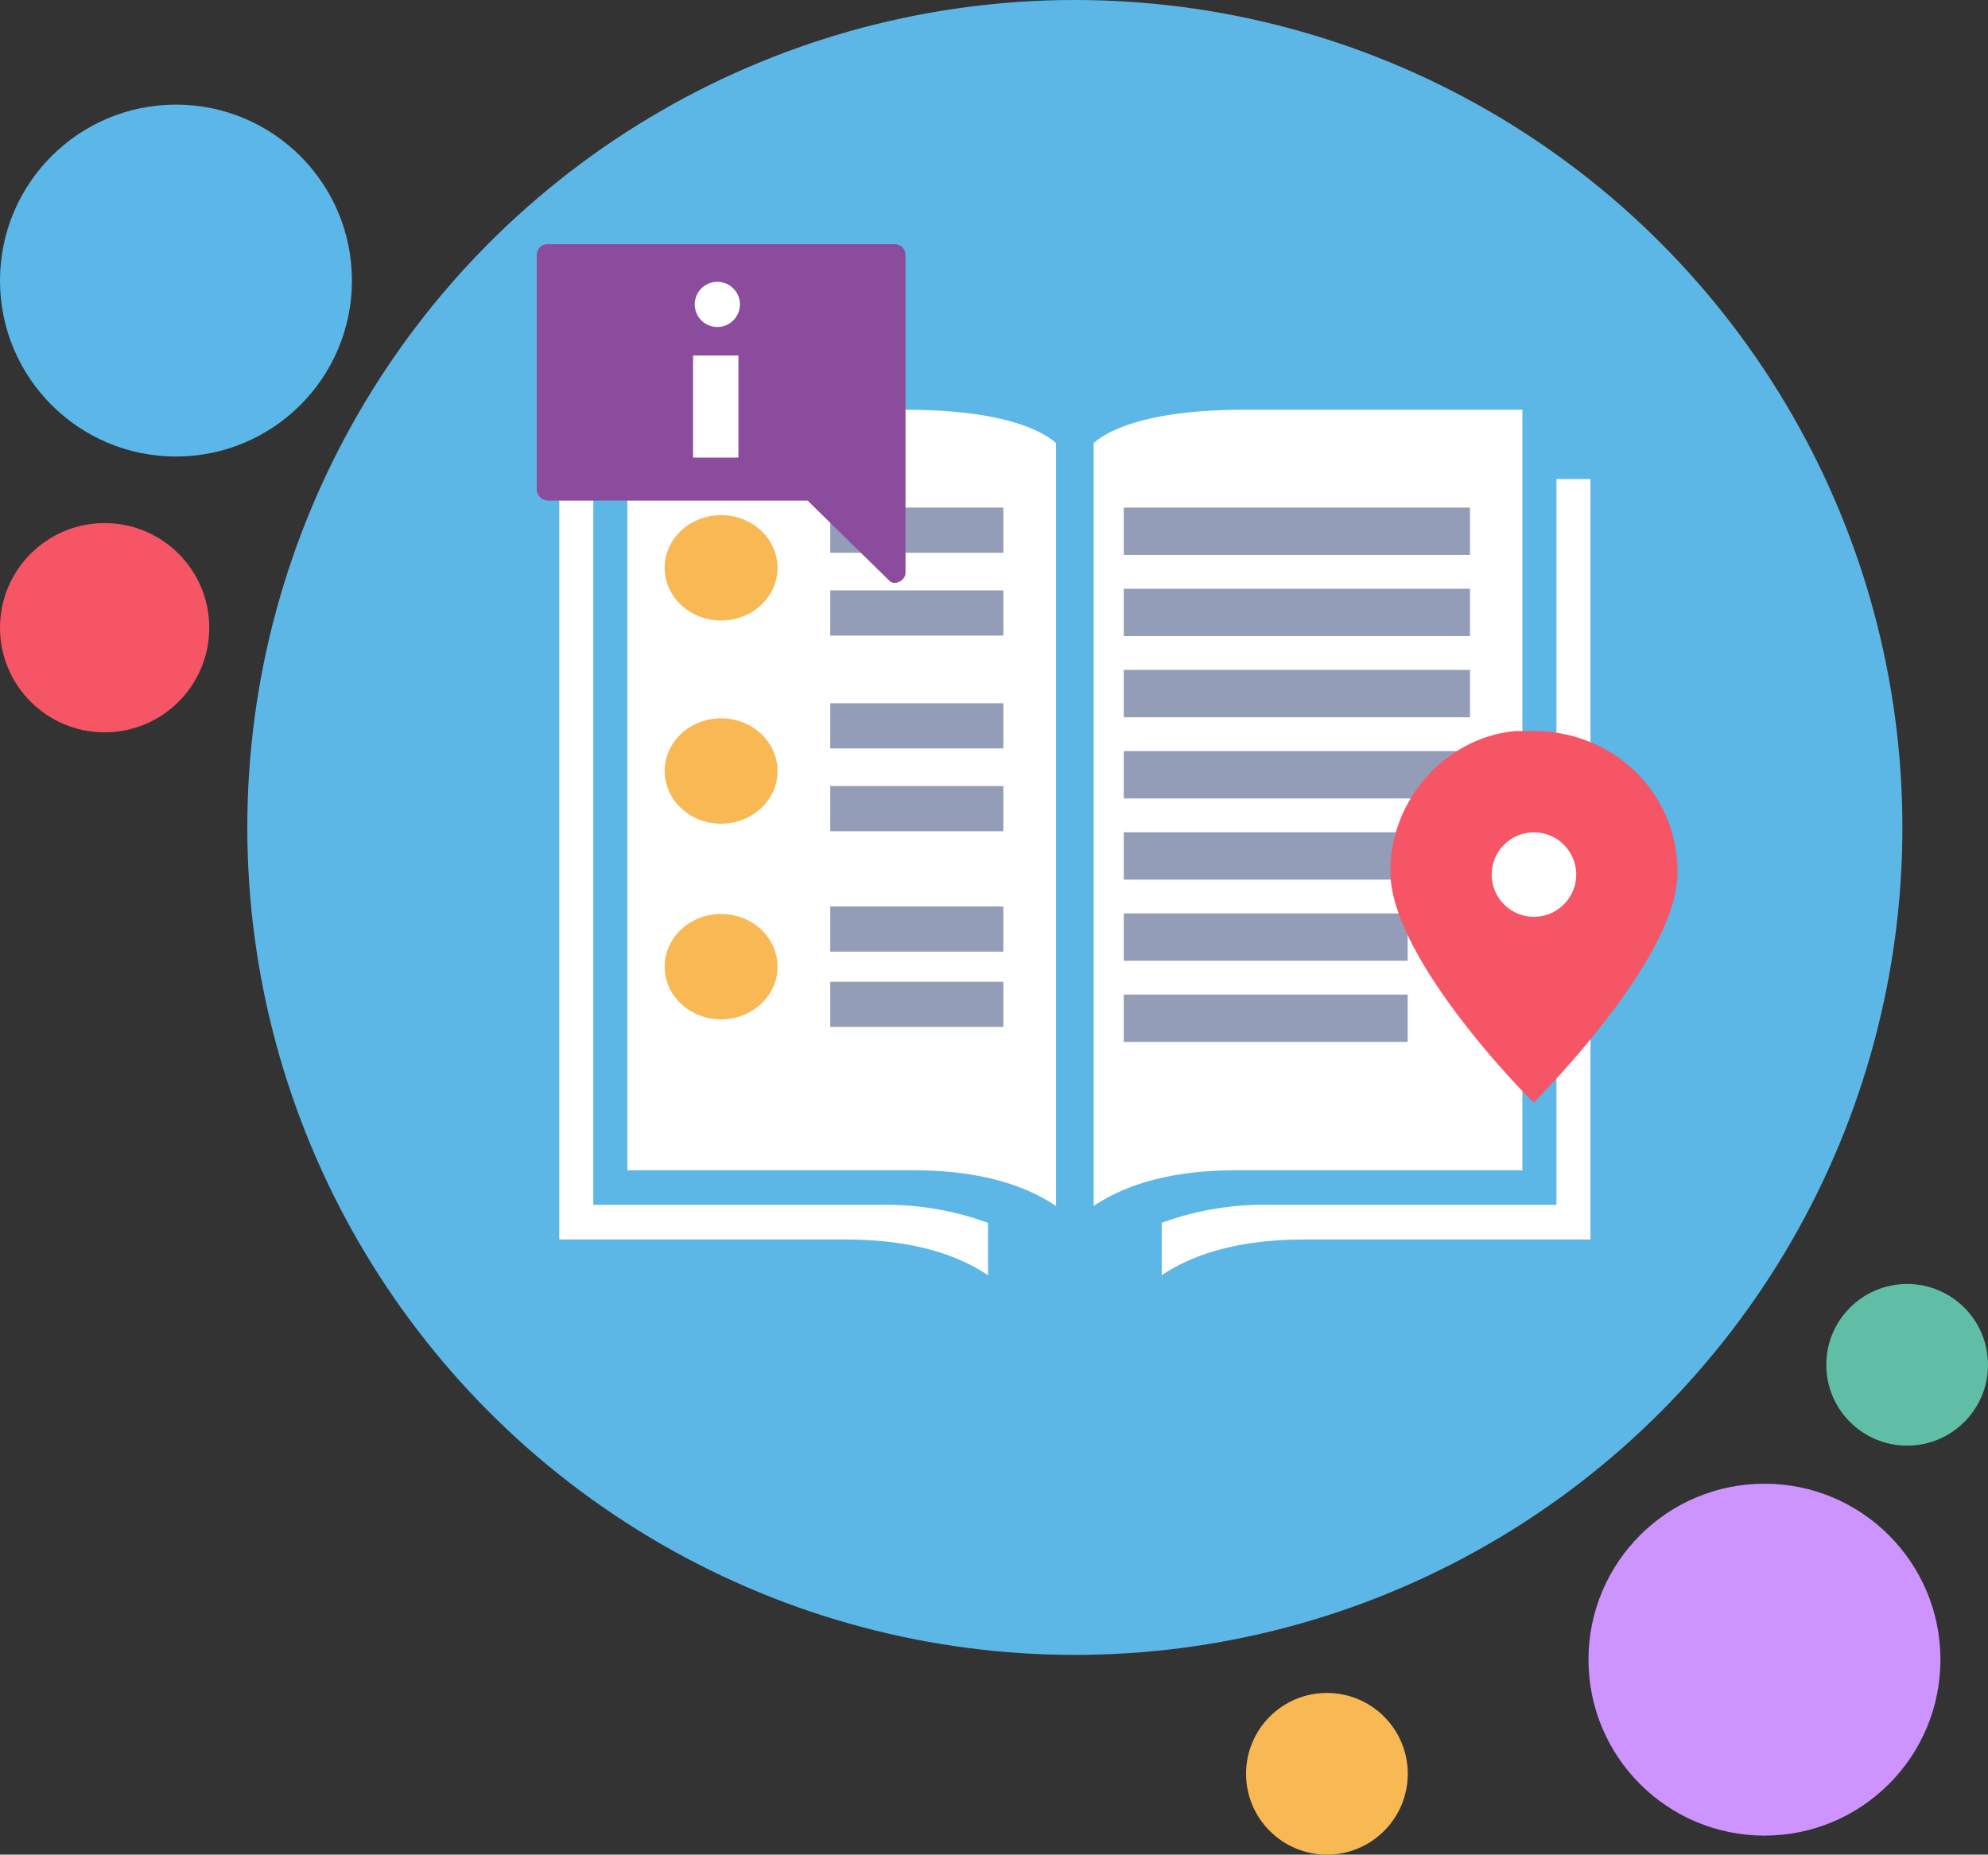 <svg xmlns="http://www.w3.org/2000/svg" width="350.491" height="327.013" viewBox="0 0 350.491 327.013">
  <rect x="0" y="0" width="350.491" height="327.013" fill="#333333" stroke="none"/>
  <g id="Branch" transform="translate(-1.693 -1.551)">
    <g id="aWeb_S1_Branch_DT" transform="translate(1.693 1.551)">
      <g id="Renting-At-This-Location" transform="translate(0 0)">
        <g id="Illutration_Circle_Large_Rental-Policies" data-name="Illutration/Circle//Large/Rental-Policies" transform="translate(0 0)">
          <g id="Group" transform="translate(0)">
            <g id="Illutration_Circle_Confetti_5" data-name="Illutration/Circle/Confetti/5">
              <circle id="Mask" cx="145.898" cy="145.898" r="145.898" transform="translate(43.602)" fill="#5cb7e7"/>
              <circle id="Oval-Copy-9" cx="18.447" cy="18.447" r="18.447" transform="translate(0 92.234)" fill="#f55564"/>
              <circle id="Oval-Copy-8" cx="31.024" cy="31.024" r="31.024" transform="translate(280.057 261.61)" fill="#cd94ff"/>
              <circle id="Oval-Copy-12" cx="31.024" cy="31.024" r="31.024" transform="translate(0 18.447)" fill="#5ab7e8"/>
              <circle id="Oval-Copy-7" cx="14.254" cy="14.254" r="14.254" transform="translate(321.982 226.393)" fill="#5fbea5"/>
              <circle id="Oval-Copy-11" cx="14.254" cy="14.254" r="14.254" transform="translate(219.686 298.504)" fill="#f8b954"/>
              <circle id="Oval-Copy-10" cx="9.223" cy="9.223" r="9.223" transform="translate(189.5 300.181)" fill="none"/>
            </g>
            <path id="Combined-Shape" d="M98,117.208V245.193H148.4a52.106,52.106,0,0,1,19.177,3.174V257.6c-6.207-4.18-14.665-6.3-25.176-6.3H92V117.208ZM104,105h49.172c18.266,0,24.646,4.265,26.411,5.886V245.393c-6.207-4.18-14.665-6.3-25.176-6.3H104Zm163.8,12.208h6V251.3H223.388c-10.511,0-18.969,2.124-25.176,6.3v-9.234a52.106,52.106,0,0,1,19.177-3.174H267.8ZM261.8,105V239.089H211.39c-10.511,0-18.969,2.124-25.176,6.3V110.886c1.764-1.622,8.145-5.886,26.411-5.886Z" transform="translate(6.603 -32.748)" fill="#fff" fill-rule="evenodd"/>
            <path id="Combined-Shape-2" data-name="Combined-Shape" d="M179.752,118h61.04v8.348h-61.04Zm0,14.311h61.04v8.348h-61.04Zm0,14.311h61.04v8.348h-61.04Zm0,14.311h61.04v8.348h-61.04Zm0,14.311h61.04v8.348h-61.04Zm0,14.311H229.8V197.9H179.752Zm0,14.311H229.8v8.348H179.752ZM158.52,118v7.962H128V118Zm0,14.6v7.962H128V132.6Zm0,19.9v7.962H128V152.5Zm0,14.6v7.962H128V167.1Zm0,21.231v7.962H128v-7.962Zm0,13.27v7.962H128V201.6Z" transform="translate(18.373 -28.498)" fill="#939db7" fill-rule="evenodd"/>
            <rect id="Rectangle" width="17.251" height="35.828" transform="translate(118.507 45.712)" fill="#fff"/>
            <path id="Combined-Shape-3" data-name="Combined-Shape" d="M115.952,137.577c-5.5,0-9.952-4.159-9.952-9.289S110.456,119,115.952,119s9.952,4.159,9.952,9.289S121.449,137.577,115.952,137.577Zm0,35.828c-5.5,0-9.952-4.159-9.952-9.289s4.456-9.289,9.952-9.289,9.952,4.159,9.952,9.289S121.449,173.405,115.952,173.405Zm0,34.5c-5.5,0-9.952-4.159-9.952-9.289s4.456-9.289,9.952-9.289,9.952,4.159,9.952,9.289S121.449,207.907,115.952,207.907Z" transform="translate(11.18 -28.171)" fill="#f8b954" fill-rule="evenodd"/>
            <path id="Fill-1" d="M63.142,59.713H1.878A1.9,1.9,0,0,1,0,57.8V1.771C0,.4,1.911-.579,2.861.39L17.254,14.5H63.015a2.032,2.032,0,0,1,2.006,2.043V57.8a1.9,1.9,0,0,1-1.879,1.914M37.155,49.092a3.976,3.976,0,0,0-3.975-3.975h-.005A3.981,3.981,0,1,0,37.155,49.1ZM29.193,22.558h7.962V39.809H29.193Z" transform="translate(159.643 102.772) rotate(180)" fill="#8c4c9e"/>
            <g id="Group-2" transform="translate(245.128 128.898)">
              <circle id="Oval" cx="17.251" cy="17.251" r="17.251" transform="translate(10.056 11.029)" fill="#fff"/>
              <g id="_-icon-_-map-pin" data-name="☑️-icon-/-map-pin" transform="translate(0 0)">
                <path id="Fill-1-2" data-name="Fill-1" d="M64.184,50a7.446,7.446,0,1,1-7.446-7.446A7.445,7.445,0,0,1,64.184,50M31.422,49.65c.169,15.641,25.212,40.636,25.316,40.562-.027-.135,25.315-25.1,25.315-40.562.023-14.12-11.3-24.938-25.315-24.961-.518,0-1.066.017-3.164,0C41.7,25.659,31.337,36.332,31.422,49.65Z" transform="translate(-31.422 -24.689)" fill="#f55564"/>
              </g>
            </g>
            <rect id="Rectángulo_397" data-name="Rectángulo 397" width="8" height="18" transform="translate(122.189 62.685)" fill="#fff"/>
          </g>
        </g>
      </g>
    </g>
  </g>
</svg>
